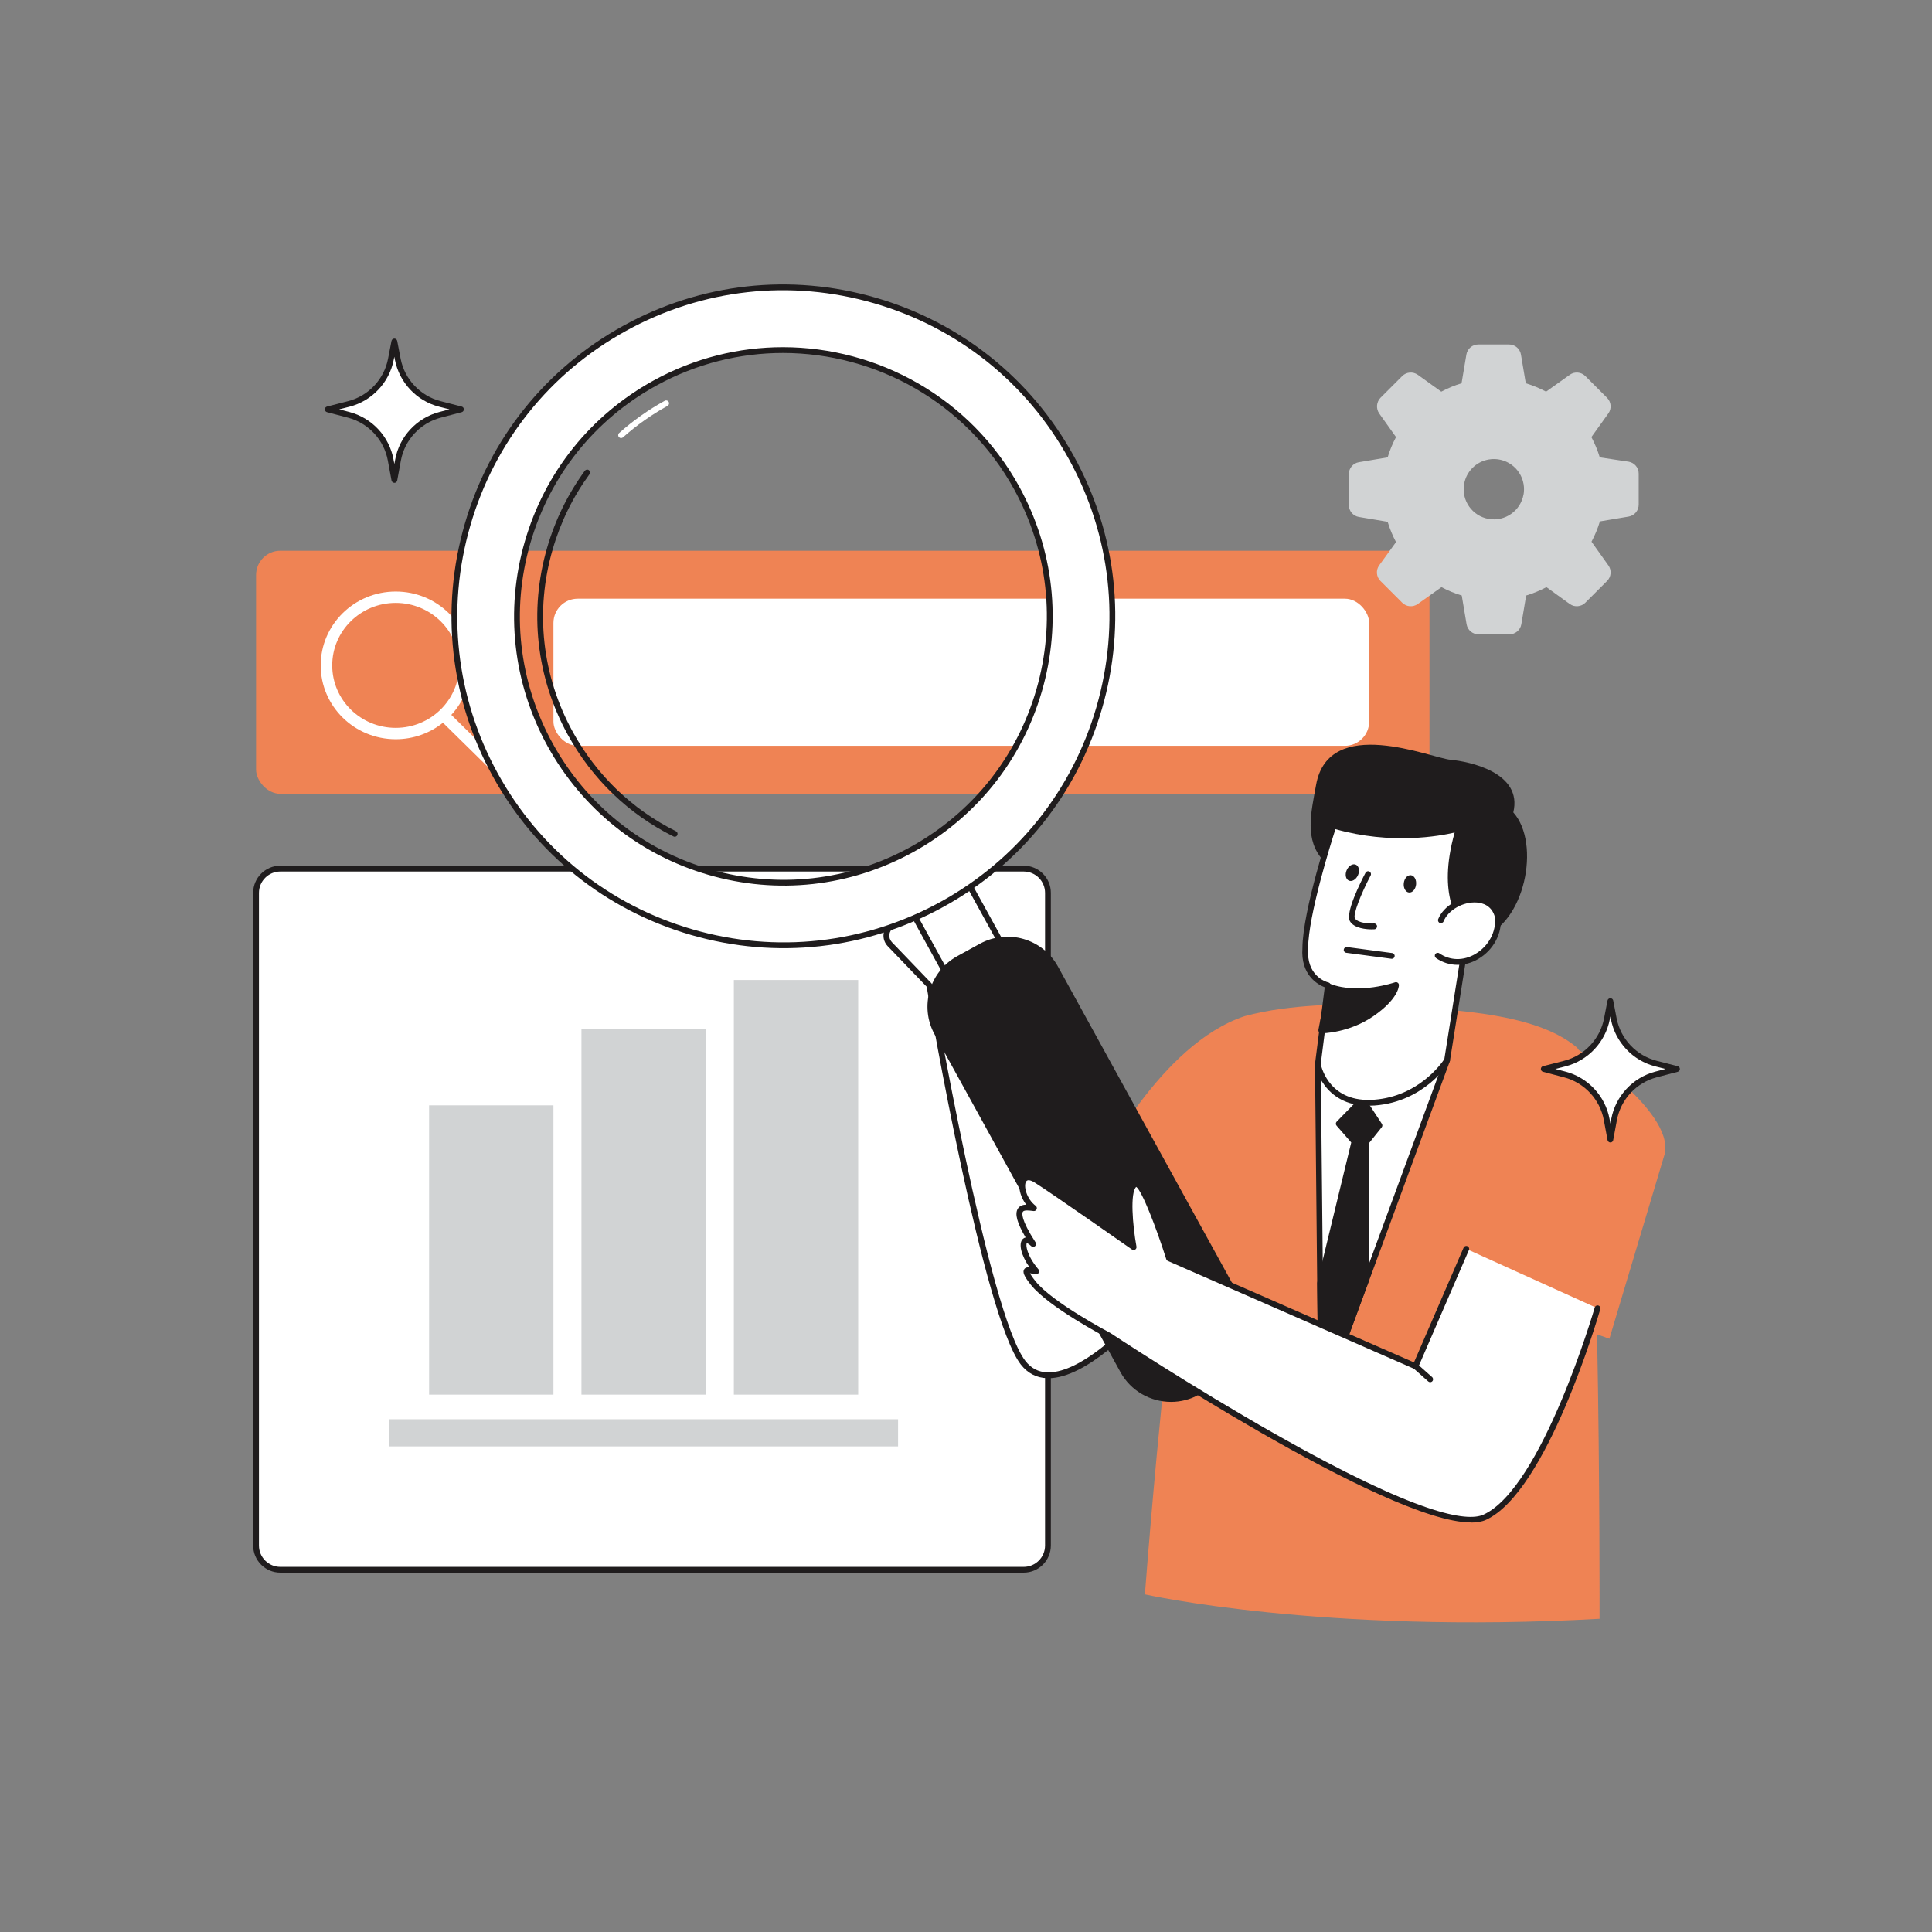 <svg transform="scale(1)" id="UmRXJu5ac4" data-name="0789_SEO 3" xmlns="http://www.w3.org/2000/svg" viewBox="0 0 500 500" class="pbimage_pbimage__wrapper__image__0LEis false"><rect x="0" y="0" width="500" height="500" fill="#808080" stroke="none"/><title>SEO 3</title><defs><style> .cls-1{fill:#1f1c1d;} .cls-1, .cls-2, .cls-3, .cls-4{stroke-width:0px;} .cls-2{fill:#68e1fd;} .cls-5{stroke:#1f1c1d;stroke-linecap:round;stroke-linejoin:round;stroke-width:1.5px;} .cls-5, .cls-4{fill:#fff;} .cls-3{fill:#d1d3d4;}
 .cls-5, .cls-4{fill:#FFFFFF;}
 .cls-3{fill:#D1D3D4;}
 .cls-2{fill:#ef8354;}
 .cls-1{fill:#1F1C1D;}</style></defs><g id="Screen"><rect class="cls-4" x="66.27" y="224.8" width="204.93" height="181.46" rx="6.28" ry="6.28"></rect><path class="cls-1" d="M264.92,407H72.55c-3.88,0-7.03-3.15-7.03-7.03v-168.9c0-3.88,3.15-7.03,7.03-7.03h192.38c3.88,0,7.03,3.15,7.03,7.03v168.9c0,3.88-3.15,7.03-7.03,7.03ZM72.55,225.55c-3.05,0-5.53,2.48-5.53,5.53v168.9c0,3.05,2.48,5.53,5.53,5.53h192.38c3.05,0,5.53-2.48,5.53-5.53v-168.9c0-3.05-2.48-5.53-5.53-5.53H72.55Z" fill="#1F1C1D"></path></g><g id="Screen2"><rect class="cls-2" x="66.27" y="142.53" width="303.68" height="62.91" rx="6.28" ry="6.28"></rect><rect class="cls-4" x="143.23" y="154.94" width="211.11" height="38.08" rx="6.28" ry="6.28"></rect><g id="_4" data-name="4"><path class="cls-4" d="M128.72,196.74l-11.92-11.73c3.12-3.39,5.04-7.88,5.04-12.81,0-10.56-8.7-19.11-19.42-19.11s-19.42,8.56-19.42,19.11,8.69,19.11,19.42,19.11c4.63,0,8.89-1.6,12.22-4.27l11.96,11.77c.58.57,1.53.57,2.11,0,.58-.57.58-1.51,0-2.08ZM102.41,188.37c-9.08,0-16.43-7.24-16.43-16.17s7.36-16.17,16.43-16.17,16.43,7.24,16.43,16.17-7.36,16.17-16.43,16.17Z"></path></g></g><g id="Characters"><g><path class="cls-4" d="M240.52,255s14.46,85.1,24.26,97.68c8.96,11.49,29.28-11.12,29.28-11.12l-51.99-109.4-11.23,7.32c-1.67,1.09-1.94,3.43-.56,4.87l10.24,10.65Z"></path><path class="cls-1" d="M271.36,356.68c-.12,0-.25,0-.37,0-2.76-.1-5.05-1.29-6.8-3.54-9.65-12.38-23.37-91.92-24.37-97.79l-10.08-10.48c-.81-.85-1.21-2-1.07-3.17.13-1.17.77-2.21,1.76-2.85l11.23-7.32c.18-.12.41-.15.61-.09.21.06.38.2.47.4l51.99,109.4c.13.27.08.6-.12.82-.54.6-13.26,14.62-23.26,14.62ZM241.76,233.26l-10.51,6.85c-.61.4-1,1.04-1.09,1.76-.08.72.16,1.44.66,1.96l10.24,10.65c.1.11.17.25.2.39.14.85,14.54,85.06,24.11,97.34,1.49,1.91,3.35,2.88,5.67,2.96.11,0,.21,0,.32,0,8.47,0,19.72-11.54,21.8-13.76l-51.4-108.17Z"></path></g><g><g><g id="Magnifying_Glass" data-name="Magnifying Glass"><g><rect class="cls-4" x="266.55" y="220.88" width="16.28" height="136.82" transform="translate(-105.44 168.28) rotate(-28.82)"></rect><path class="cls-1" d="M300.54,353.9c-.07,0-.14,0-.21-.03-.19-.06-.35-.18-.45-.36l-65.96-119.87c-.2-.36-.07-.82.3-1.02l14.27-7.85c.17-.1.38-.12.57-.06.19.06.35.18.45.36l65.96,119.87c.2.36.07.82-.3,1.02l-14.27,7.85c-.11.06-.24.09-.36.09ZM235.6,233.58l65.24,118.56,12.95-7.13-65.24-118.56-12.95,7.13Z"></path></g><path class="cls-5" d="M277.29,118.47c-10.95-19.92-29.02-34.37-50.85-40.7-21.84-6.33-44.82-3.79-64.74,7.18-19.92,10.95-34.37,29.01-40.7,50.85-6.33,21.84-3.78,44.82,7.18,64.74,10.95,19.92,29.03,34.37,50.85,40.7,21.82,6.33,44.82,3.77,64.74-7.18,19.91-10.95,34.37-29.02,40.7-50.85,6.34-21.84,3.79-44.82-7.18-64.74ZM268.92,178.7c-5.13,17.68-16.84,32.3-32.96,41.18-16.12,8.87-34.74,10.94-52.42,5.81-17.69-5.13-32.3-16.84-41.18-32.96-8.87-16.12-10.94-34.74-5.81-52.42,5.13-17.69,16.84-32.3,32.96-41.18,10.5-5.78,21.89-8.53,33.1-8.53,24.34,0,47.96,12.9,60.5,35.68,8.86,16.12,10.94,34.73,5.81,52.42Z"></path></g><path class="cls-4" d="M160.74,113.37c-.21,0-.41-.08-.56-.25-.28-.31-.25-.78.06-1.06,3.58-3.19,7.55-6,11.8-8.34.36-.2.82-.07,1.02.3.2.36.07.82-.3,1.02-4.15,2.29-8.03,5.02-11.52,8.14-.14.13-.32.19-.5.19Z"></path><path class="cls-1" d="M174.61,216.55c-.11,0-.23-.03-.33-.08-11.58-5.75-21.02-14.84-27.32-26.28-8.2-14.9-10.1-32.1-5.37-48.43,2.1-7.23,5.38-13.93,9.76-19.92.25-.33.71-.41,1.05-.16.33.25.41.71.16,1.05-4.28,5.85-7.49,12.39-9.53,19.45-4.63,15.95-2.77,32.74,5.24,47.29,6.15,11.17,15.37,20.04,26.67,25.66.37.18.52.63.34,1.01-.13.26-.4.42-.67.42Z"></path></g><g><g><path class="cls-1" d="M375.35,196.62c-5.01-.48-31.49-11.78-34.75,6.52-1.27,7.14-3.14,14.2,1.99,19.69,2.65,2.83,5.79,5.16,8.91,7.46,2.21,1.63,4.41,3.26,6.62,4.9,6.76,5,16.33,9.97,25.12,7.39,11.34-3.31,15.64-24.25,8.4-32.33,2.49-10.29-11.26-13.16-16.28-13.63Z"></path><path class="cls-2" d="M407.99,271c-11.03-9.17-33.17-10.08-58.25-11.04,0,0-15.65-.29-27.64,3.02-21.88,7.25-37.59,39.11-37.59,39.11l12.27,21.75,8.59-3.44s-5.06,39.99-9.07,92.22c0,0,45.91,10.33,117.66,6.32,0,0,.34-143.89-5.98-147.94Z"></path><g><rect class="cls-1" x="264.41" y="238.58" width="34.94" height="128.07" rx="14.16" ry="14.16" transform="translate(-110.97 173.39) rotate(-28.82)"></rect><path class="cls-1" d="M303.05,362.81c-5.27,0-10.38-2.79-13.09-7.72l-48.09-87.39c-3.96-7.2-1.33-16.29,5.88-20.25l5.8-3.19c7.2-3.96,16.29-1.33,20.25,5.88l48.09,87.39c3.96,7.2,1.33,16.29-5.87,20.25l-5.8,3.19c-2.27,1.25-4.73,1.84-7.16,1.84ZM260.71,243.92c-2.18,0-4.4.53-6.44,1.66l-5.8,3.19c-6.48,3.57-8.85,11.74-5.28,18.21l48.09,87.39c3.56,6.48,11.73,8.85,18.21,5.28l5.8-3.19c6.48-3.57,8.85-11.74,5.28-18.21l-48.09-87.39c-2.44-4.43-7.04-6.94-11.77-6.94ZM248.11,248.11h0,0Z"></path></g><g><polygon class="cls-4" points="341.06 275.46 341.63 332.08 341.95 362.79 353.45 331.55 374.5 274.38 341.06 275.46"></polygon><path class="cls-1" d="M341.95,363.54s-.08,0-.13-.01c-.36-.06-.62-.37-.62-.73l-.88-87.33c0-.41.32-.74.73-.76l33.44-1.08c.29,0,.49.11.63.31.15.2.18.46.1.7l-32.55,88.41c-.11.3-.39.49-.7.49ZM341.82,276.18l.83,82.51,30.75-83.53-31.59,1.02Z"></path></g><g><polygon class="cls-1" points="341.63 332.08 341.95 362.79 353.45 331.55 353.5 295.65 357.01 291.27 352.6 284.53 346.46 290.81 350.52 295.47 341.63 332.08"></polygon><path class="cls-1" d="M341.95,363.54s-.08,0-.13-.01c-.36-.06-.62-.37-.62-.73l-.31-30.71c0-.06,0-.12.02-.18l8.79-36.24-3.8-4.36c-.26-.29-.24-.74.03-1.02l6.13-6.28c.16-.16.38-.25.61-.22.23.02.43.14.55.33l4.41,6.73c.18.27.16.63-.04.88l-3.34,4.18-.05,35.63c0,.09-.02.18-.05.26l-11.5,31.24c-.11.3-.39.49-.7.49ZM342.39,332.17l.27,26.53,10.05-27.28.05-35.76c0-.17.06-.33.16-.47l3.17-3.96-3.6-5.5-5,5.11,3.6,4.13c.16.18.22.43.16.67l-8.86,36.52Z"></path></g><g><path class="cls-4" d="M343.66,254.99l-2.59,20.46s1.97,10.85,14.66,9.89c12.68-.96,18.78-10.97,18.78-10.97l5.46-34.46s-8.27-6.3-2.41-25.52c0,0-14.65,4.51-32.43-.75,0,0-7.27,22.03-7.33,31.73-.58,8.13,5.86,9.62,5.86,9.62h0Z"></path><path class="cls-1" d="M354.17,286.16c-11.79,0-13.83-10.46-13.85-10.57-.01-.08-.02-.15,0-.23l2.52-19.85c-1.74-.68-6.28-3.12-5.77-10.18.06-9.66,7.06-31.01,7.36-31.91.13-.38.53-.6.92-.48,17.35,5.13,31.85.79,31.99.75.26-.08.55-.01.75.19.2.2.27.48.19.75-2.94,9.65-2.19,15.87-1.04,19.38,1.23,3.77,3.17,5.31,3.19,5.32.22.17.33.44.28.71l-5.46,34.46c-.02.1-.05.19-.1.27-.26.42-6.45,10.35-19.37,11.33-.56.04-1.09.06-1.61.06ZM341.82,275.43c.25,1.15,2.53,10.05,13.85,9.17,11.42-.87,17.39-9.39,18.12-10.5l5.37-33.89c-1.55-1.46-7.34-8.25-2.7-24.75-3.96.93-16.4,3.2-30.85-.88-1.22,3.8-7.01,22.3-7.07,30.81-.5,7.03,4.43,8.65,5.19,8.86.15.02.29.08.41.19h0c.22.21.3.51.22.79l-2.56,20.21Z"></path></g><g><path class="cls-4" d="M372.9,238.15c2.28-5.68,13.01-8.13,14.74-.85.79,8.02-8.52,14.89-15.57,10.02"></path><path class="cls-1" d="M377.2,249.7c-1.95,0-3.86-.59-5.55-1.75-.34-.24-.43-.7-.19-1.04.23-.34.7-.43,1.04-.19,2.77,1.92,6.25,1.98,9.31.17,3.44-2.03,5.43-5.73,5.09-9.45-.77-3.12-3.27-3.77-4.7-3.87-3.53-.27-7.44,1.97-8.6,4.87-.15.38-.59.57-.98.42-.38-.15-.57-.59-.42-.98,1.41-3.51,5.92-6.12,10.1-5.81,3.14.23,5.35,2.08,6.06,5.07,0,.03.01.07.02.1.43,4.32-1.85,8.61-5.81,10.94-1.72,1.02-3.57,1.52-5.38,1.52Z"></path></g><g><path class="cls-1" d="M341.95,266.65s6.88-.02,13.1-4.33c6.22-4.3,6.24-7.39,6.24-7.39,0,0-9.45,3.34-17.18.44l-2.16,11.28h0Z"></path><path class="cls-1" d="M341.95,267.4c-.2,0-.39-.08-.53-.22-.14-.14-.22-.33-.22-.53h0c0-.06,0-.1.01-.15l2.16-11.28c.04-.22.18-.41.37-.51.19-.11.42-.13.63-.05,7.38,2.77,16.58-.41,16.67-.44.23-.08.49-.04.68.1.2.14.32.37.32.62,0,.36-.21,3.61-6.56,8.01-6.34,4.4-13.23,4.47-13.52,4.47h0ZM344.68,256.35l-1.82,9.5c2.04-.18,7.12-.93,11.76-4.15,3.56-2.47,4.98-4.47,5.55-5.65-2.82.79-9.47,2.21-15.49.3Z"></path></g><g><g><path class="cls-4" d="M354.06,226.22s-5.22,9.89-4.04,11.83c1.18,1.95,5.63,1.7,5.63,1.7"></path><path class="cls-1" d="M355.08,240.52c-1.39,0-4.58-.21-5.7-2.08-1.29-2.14,2.75-10.16,4.02-12.57.19-.37.65-.51,1.01-.31.37.19.51.65.31,1.01-2.42,4.59-4.64,10.15-4.07,11.09.77,1.28,3.91,1.4,4.94,1.34.4-.04.77.29.79.71.02.41-.29.77-.71.79-.09,0-.31.01-.61.01Z"></path></g><ellipse class="cls-1" cx="364.89" cy="228.74" rx="2.25" ry="1.6" transform="translate(96.96 565.91) rotate(-83.61)"></ellipse><ellipse class="cls-1" cx="349.99" cy="225.84" rx="2.25" ry="1.6" transform="translate(3.2 456.57) rotate(-66.47)"></ellipse></g></g><g><line class="cls-4" x1="348.5" y1="245.84" x2="360.19" y2="247.38"></line><path class="cls-1" d="M360.19,248.13s-.07,0-.1,0l-11.68-1.55c-.41-.05-.7-.43-.64-.84s.43-.71.84-.64l11.68,1.55c.41.05.7.43.64.84-.05.38-.37.65-.74.65Z"></path></g></g><g><path class="cls-2" d="M384.79,284.97l-13.63,45.44,45.35,16.06,14.38-48.05c2.02-11.09-22.79-28.03-29.44-30.65"></path><g><path class="cls-4" d="M413.4,338.57s-13.54,46.95-29.21,54.08c-15.67,7.13-97.23-47.03-97.23-47.03,0,0-15.1-7.89-19.61-13.59-3.83-4.84-.22-2.91.81-3.02-4.64-5.44-3.83-10.08-.81-7.06-7.06-10.89-1.73-9.46.2-9.28-4.03-3.02-4.23-10.28.6-7.26,4.27,2.67,25.21,17.34,25.21,17.34,0,0-2.6-14.42.4-16.33,2.22-1.41,8.76,19.22,8.76,19.22l63.79,27.94,13.14-30.38"></path><path class="cls-1" d="M380.67,394.01c-21.91,0-90.99-45.7-94.12-47.77-.55-.29-15.22-7.99-19.78-13.75-1.73-2.19-2.18-3.23-1.72-3.98.3-.49.83-.57,1.38-.53-2.17-3.11-2.94-6.21-1.7-7.36.14-.13.37-.29.7-.36-2.23-3.79-2.85-6.12-2.02-7.45.49-.79,1.33-1.02,2.18-1.05-1.79-2.31-2.28-5.4-1.27-6.87.4-.58,1.61-1.76,4.25-.11,3.63,2.27,18.91,12.94,23.78,16.34-.66-4.3-1.73-13.57,1.03-15.33.32-.21.7-.24,1.08-.11,2.6.95,7.19,14.68,8.69,19.41l62.79,27.5,12.84-29.69c.16-.38.6-.56.99-.39.38.16.55.61.39.99l-13.14,30.38c-.08.18-.23.33-.41.4-.19.07-.39.07-.58-.01l-63.79-27.94c-.2-.09-.35-.25-.41-.46-2.66-8.39-6.32-17.74-7.77-18.71-1.62,1.46-.96,9.83.06,15.47.05.3-.08.6-.33.76-.26.16-.59.16-.83-.02-.21-.15-20.97-14.69-25.17-17.32-.63-.4-1.76-.96-2.21-.31-.77,1.12.07,4.54,2.46,6.33.27.2.37.56.25.87-.12.31-.43.5-.77.48-.14-.01-.31-.03-.48-.06-.75-.09-2.01-.25-2.33.25-.21.34-.6,1.91,3.3,7.93.21.32.14.75-.16.99-.3.24-.73.22-1-.05-.64-.64-1.04-.74-1.11-.74-.32.34-.07,3.15,3.02,6.78.18.21.23.5.13.76s-.34.44-.61.47c-.35.04-.77-.05-1.21-.14-.14-.03-.34-.07-.51-.1.17.35.56.98,1.42,2.06,4.36,5.51,19.22,13.32,19.37,13.4.27.18,20.7,13.71,42.77,26.21,36.66,20.75,49.49,22.77,53.8,20.81,15.17-6.91,28.66-53.14,28.8-53.61.11-.4.53-.63.93-.51.4.12.63.53.51.93-.56,1.93-13.82,47.36-29.62,54.55-1.03.47-2.32.69-3.83.69Z"></path></g></g><g><line class="cls-4" x1="370.13" y1="356.96" x2="366.32" y2="353.57"></line><path class="cls-1" d="M370.13,357.71c-.18,0-.36-.06-.5-.19l-3.81-3.39c-.31-.28-.34-.75-.06-1.06.28-.31.75-.33,1.06-.06l3.81,3.39c.31.28.34.75.06,1.06-.15.17-.35.25-.56.25Z"></path></g></g></g><g id="Bling"><g><path class="cls-4" d="M119.31,105.93l-5.45,1.43c-5.57,1.46-9.79,6.01-10.84,11.67l-.95,5.18-.96-5.18c-1.05-5.66-5.27-10.2-10.83-11.66l-5.45-1.43,5.46-1.4c5.56-1.42,9.81-5.93,10.89-11.57l.89-4.6.88,4.59c1.09,5.64,5.33,10.15,10.9,11.57l5.46,1.4Z"></path><path class="cls-1" d="M102.07,124.96c-.36,0-.67-.26-.74-.61l-.96-5.18c-.99-5.35-5.03-9.69-10.29-11.07l-5.45-1.43c-.33-.09-.56-.39-.56-.73s.23-.64.56-.72l5.46-1.4c5.26-1.34,9.32-5.66,10.34-10.98l.89-4.6c.07-.35.38-.61.74-.61h0c.36,0,.67.25.74.61l.88,4.59c1.03,5.33,5.09,9.64,10.35,10.99l5.46,1.4c.33.08.56.38.56.72s-.23.64-.56.73l-5.45,1.43c-5.26,1.38-9.3,5.73-10.29,11.08l-.95,5.18c-.07.36-.38.61-.74.61ZM87.81,105.94l2.65.7c5.82,1.53,10.29,6.33,11.38,12.25l.22,1.19.22-1.18c1.09-5.92,5.56-10.73,11.38-12.26l2.65-.7-2.66-.68c-5.82-1.49-10.31-6.26-11.45-12.16l-.15-.77-.15.78c-1.14,5.89-5.63,10.66-11.45,12.15l-2.66.68Z"></path></g><g><path class="cls-4" d="M434.02,276.64l-5.45,1.43c-5.57,1.46-9.79,6.01-10.84,11.67l-.95,5.18-.96-5.18c-1.05-5.66-5.27-10.2-10.83-11.66l-5.45-1.43,5.46-1.4c5.56-1.42,9.81-5.93,10.89-11.57l.89-4.6.88,4.59c1.09,5.64,5.33,10.15,10.9,11.57l5.46,1.4Z"></path><path class="cls-1" d="M416.77,295.67c-.36,0-.67-.26-.74-.61l-.96-5.18c-.99-5.35-5.03-9.69-10.29-11.07l-5.45-1.43c-.33-.09-.56-.39-.56-.73s.23-.64.56-.72l5.46-1.4c5.26-1.34,9.32-5.66,10.34-10.98l.89-4.6c.07-.35.38-.61.74-.61h0c.36,0,.67.25.74.61l.88,4.59c1.03,5.33,5.09,9.64,10.35,10.99l5.46,1.4c.33.08.56.38.56.72s-.23.64-.56.73l-5.45,1.43c-5.26,1.38-9.3,5.73-10.29,11.08l-.96,5.18c-.07.36-.38.61-.74.61ZM402.52,276.65l2.65.69c5.82,1.53,10.29,6.34,11.38,12.25l.22,1.19.22-1.18c1.09-5.92,5.56-10.73,11.38-12.26l2.65-.69-2.66-.68c-5.82-1.49-10.31-6.26-11.45-12.16l-.15-.77-.15.78c-1.14,5.89-5.63,10.66-11.45,12.15l-2.66.68Z"></path></g></g><g id="Gear"><g id="Icon"><path class="cls-3" d="M414.02,118.37c-.55-1.81-1.28-3.57-2.17-5.25l4.4-6.14c.88-1.24.74-2.93-.33-4.01l-5.62-5.62c-1.08-1.1-2.79-1.25-4.04-.36l-6.14,4.37c-1.67-.89-3.43-1.62-5.25-2.17l-1.25-7.43c-.25-1.52-1.58-2.63-3.12-2.61h-7.88c-1.54-.02-2.87,1.09-3.12,2.61l-1.25,7.43c-1.81.55-3.57,1.28-5.25,2.17l-6.09-4.37c-1.24-.88-2.93-.74-4.01.33l-5.62,5.62c-1.06,1.1-1.21,2.78-.36,4.04l4.37,6.14c-.89,1.67-1.62,3.43-2.17,5.25l-7.43,1.25c-1.52.25-2.63,1.58-2.61,3.12v7.93c-.02,1.54,1.09,2.87,2.61,3.12l7.43,1.25c.55,1.81,1.28,3.57,2.17,5.25l-4.37,6.04c-.88,1.24-.74,2.93.33,4.01l5.62,5.62c1.08,1.1,2.79,1.25,4.04.36l6.14-4.37c1.67.89,3.43,1.62,5.25,2.17l1.25,7.43c.25,1.52,1.58,2.63,3.12,2.61h7.93c1.54.02,2.87-1.09,3.12-2.61l1.25-7.43c1.81-.55,3.57-1.28,5.25-2.17l6.04,4.37c1.24.88,2.93.74,4.01-.33l5.62-5.62c1.1-1.08,1.25-2.79.36-4.04l-4.37-6.14c.89-1.67,1.62-3.43,2.17-5.25l7.43-1.25c1.52-.25,2.63-1.58,2.61-3.12v-7.96c.02-1.54-1.08-2.86-2.59-3.12l-7.48-1.12ZM394.29,127.94c-.74,4.25-4.78,7.1-9.02,6.36-4.25-.74-7.1-4.78-6.36-9.02.56-3.25,3.11-5.8,6.36-6.36,4.25-.74,8.29,2.1,9.03,6.35.16.9.15,1.82,0,2.72v-.05Z"></path></g></g><g id="Chart"><g><rect class="cls-3" x="111.05" y="286.06" width="32.18" height="74.87"></rect><rect class="cls-3" x="150.48" y="266.36" width="32.18" height="94.57"></rect><rect class="cls-3" x="189.92" y="253.62" width="32.18" height="107.31"></rect></g><rect class="cls-3" x="100.73" y="367.3" width="131.69" height="7.03"></rect></g></svg>